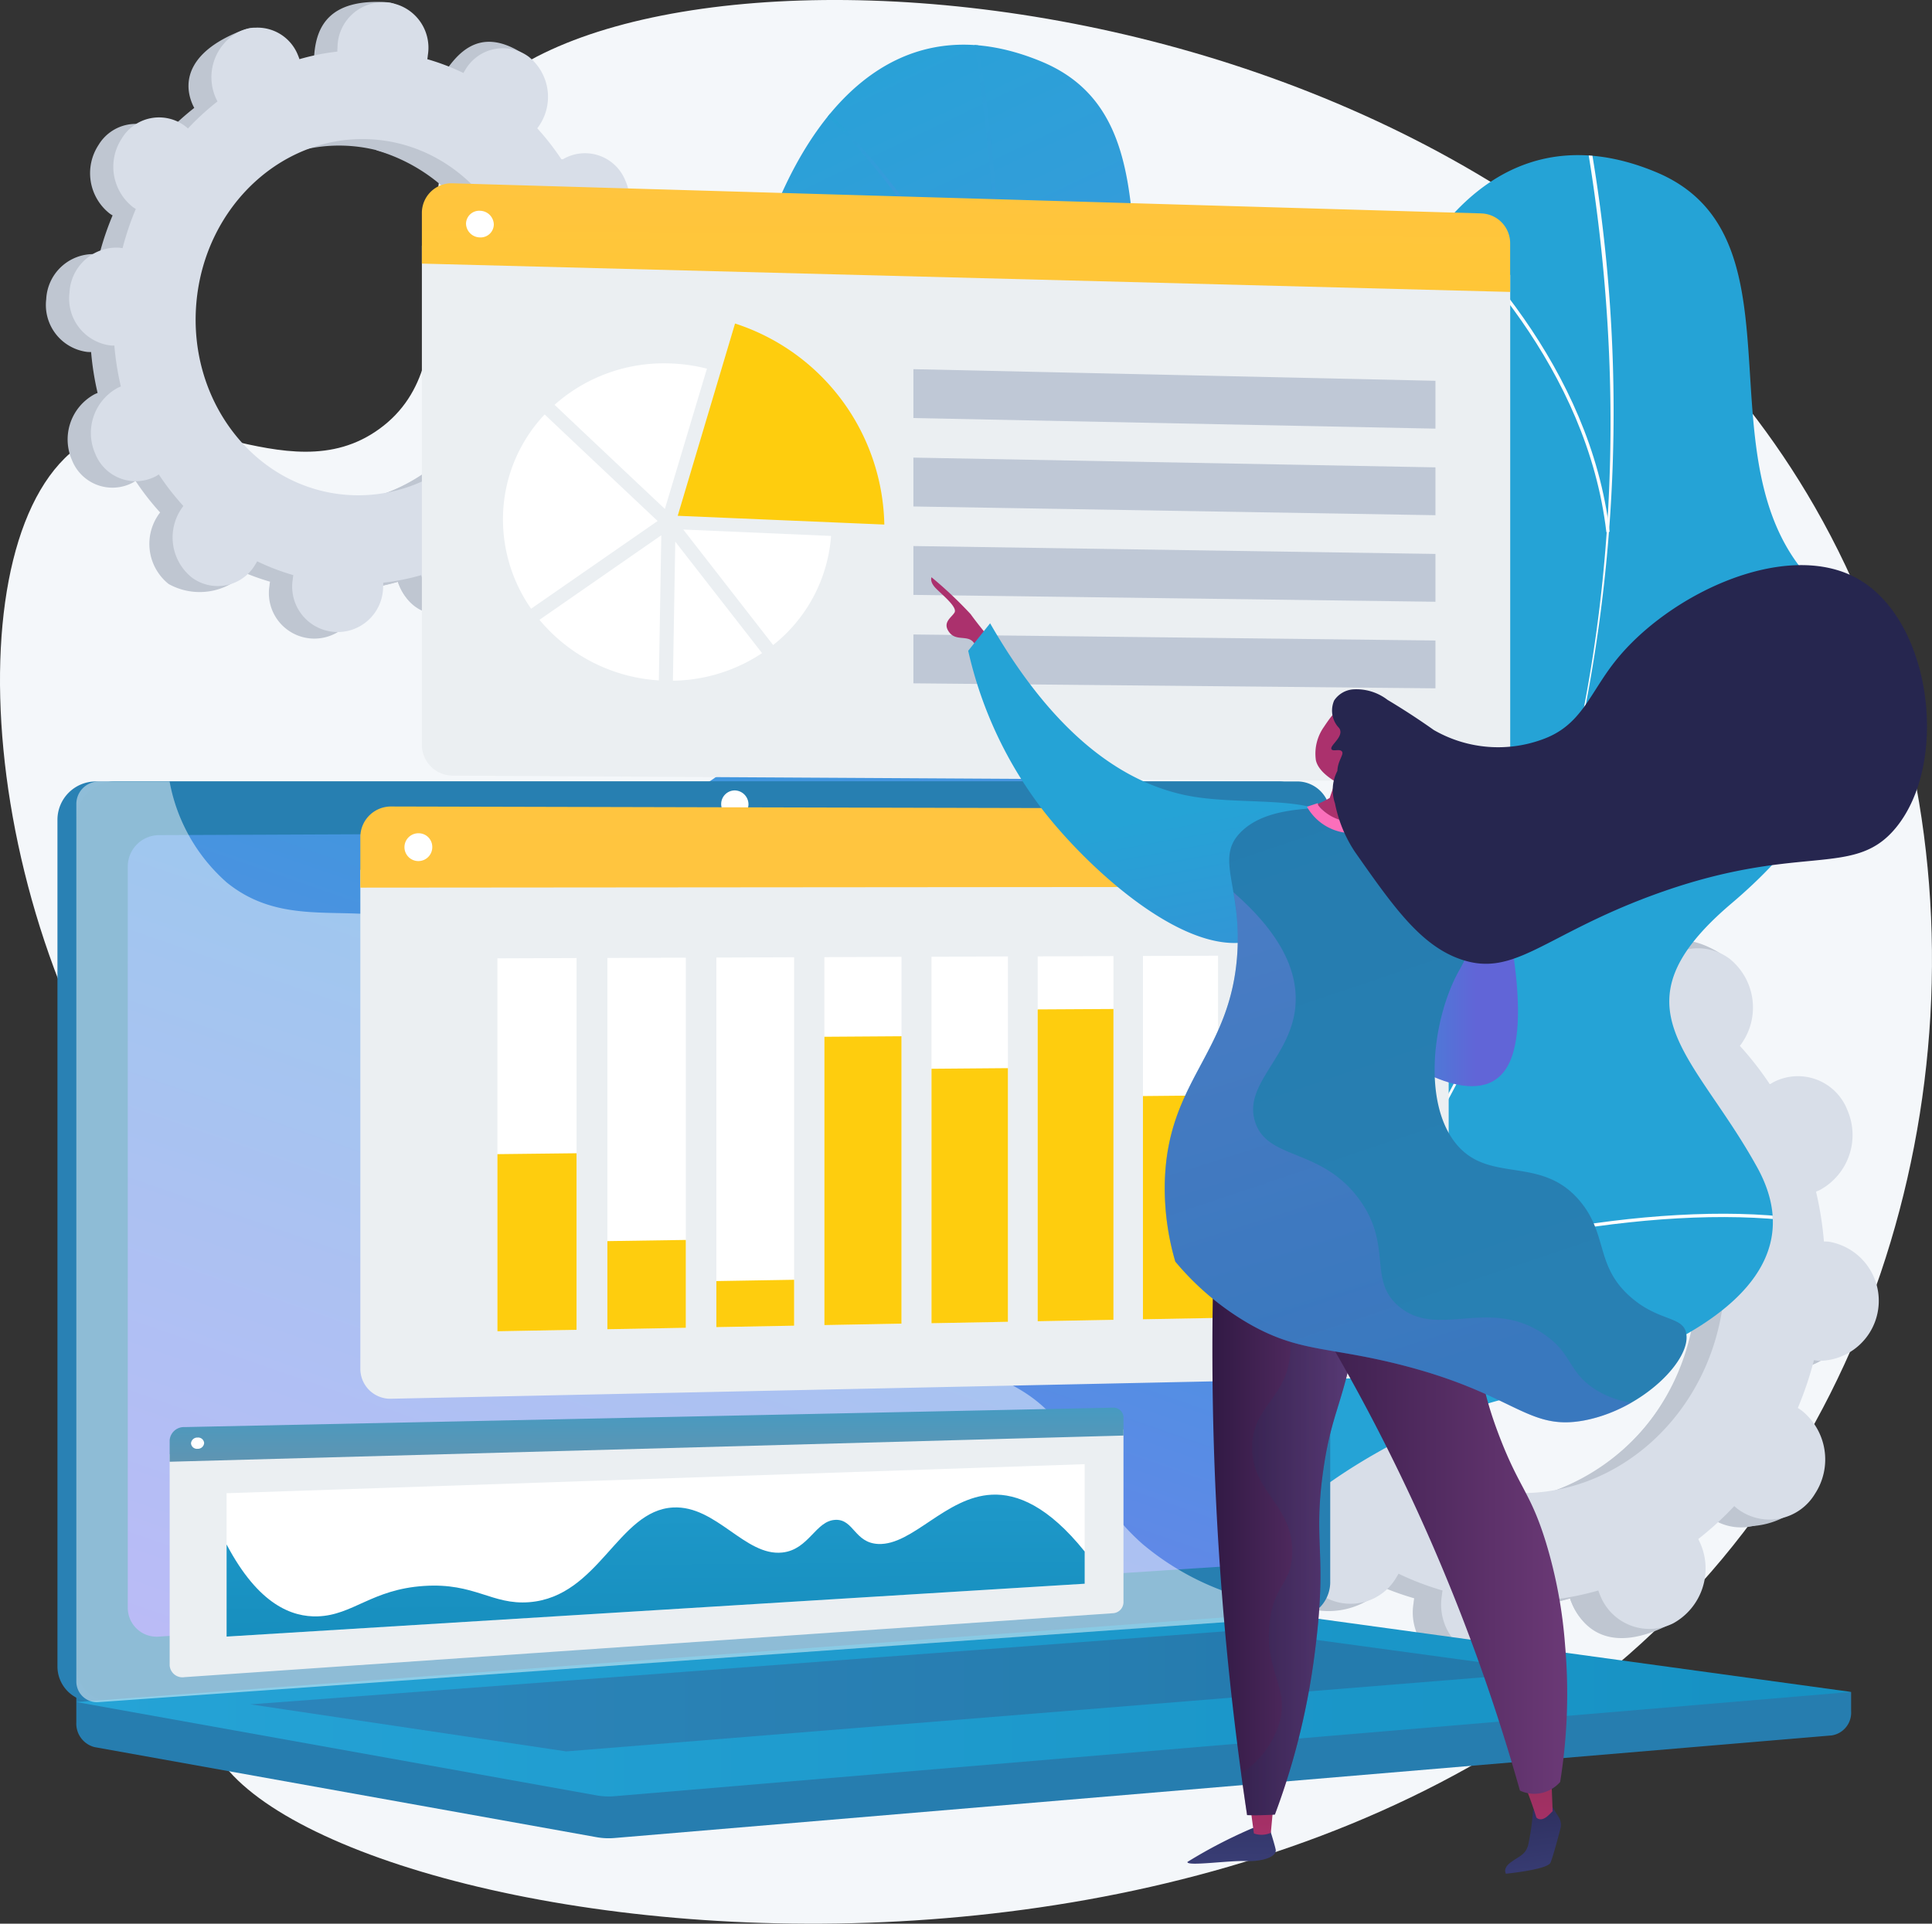 <svg id="Layer_2" data-name="Layer 2" xmlns="http://www.w3.org/2000/svg" xmlns:xlink="http://www.w3.org/1999/xlink" width="92.246" height="91.863" viewBox="0 0 92.246 91.863">
  <rect x="0" y="0" width="92.246" height="91.863" fill="#333333" stroke="none"/>
  <defs>
    <linearGradient id="linear-gradient" x1="0.35" y1="0.056" x2="0.838" y2="1.85" gradientUnits="objectBoundingBox">
      <stop offset="0" stop-color="#25a3d6"/>
      <stop offset="1" stop-color="#9571f6"/>
    </linearGradient>
    <linearGradient id="linear-gradient-2" x1="0.35" y1="0.056" x2="0.838" y2="1.85" gradientUnits="objectBoundingBox">
      <stop offset="0" stop-color="#ff9085"/>
      <stop offset="1" stop-color="#fb6fbb"/>
    </linearGradient>
    <clipPath id="clip-path">
      <path id="Path_1948" data-name="Path 1948" d="M771.354,146.376a6.217,6.217,0,0,1-2.809-.846c-2.508-2.18-7.47-5.957-7.927-9.44-.078-.595,2.447-1.644,2.712-2.255a7.1,7.1,0,0,0,2.9-3.021c2.6-4.97-6.764-11.574,1.783-16.162,6.261-3.36,12.325-2.143,9.629-12.344s1.9-30.611,14.194-25.489c7.058,2.94,2.38,12.949,6.845,18.817,4.243,5.576,2.6,11.149-3.237,16.1s-1.8,7.125,1.226,12.617c3.632,6.6-6.951,9.915-11.967,11.03-4.04.9-13.72,5.91-13.347,10.993Z" transform="translate(-760.617 -76.007)" fill="url(#linear-gradient)"/>
    </clipPath>
    <linearGradient id="linear-gradient-9" x1="0.35" y1="0.056" x2="0.838" y2="1.85" gradientUnits="objectBoundingBox">
      <stop offset="0" stop-color="#25a3d6"/>
      <stop offset="1" stop-color="#25a3d6"/>
    </linearGradient>
    <clipPath id="clip-path-2">
      <path id="Path_1955" data-name="Path 1955" d="M1431.915,290.366a6.219,6.219,0,0,1-2.809-.846c-2.508-2.18-7.47-5.957-7.926-9.44-.078-.595,2.446-1.644,2.712-2.255a7.1,7.1,0,0,0,2.9-3.021c2.6-4.97-6.764-11.574,1.783-16.162,6.261-3.36,12.325-2.143,9.63-12.344s1.9-30.611,14.194-25.489c7.058,2.94,2.381,12.949,6.845,18.817,4.243,5.576,2.6,11.149-3.237,16.1s-1.8,7.125,1.226,12.617c3.632,6.6-6.951,9.915-11.967,11.03-4.04.9-13.72,5.909-13.347,10.993Z" transform="translate(-1421.178 -219.997)" fill="url(#linear-gradient-2)"/>
    </clipPath>
    <linearGradient id="linear-gradient-10" x1="0.48" y1="0.467" x2="0.372" y2="0.528" gradientUnits="objectBoundingBox">
      <stop offset="0" stop-color="#277fb1"/>
      <stop offset="1" stop-color="#2981b4"/>
    </linearGradient>
    <linearGradient id="linear-gradient-11" x1="0.86" y1="-0.265" x2="-0.019" y2="1.502" xlink:href="#linear-gradient"/>
    <linearGradient id="linear-gradient-12" y1="0.5" x2="1" y2="0.5" gradientUnits="objectBoundingBox">
      <stop offset="0" stop-color="#25a3d6"/>
      <stop offset="1" stop-color="#1691c3"/>
    </linearGradient>
    <linearGradient id="linear-gradient-13" y1="0.5" x2="1" y2="0.5" gradientUnits="objectBoundingBox">
      <stop offset="0" stop-color="#40447e"/>
      <stop offset="1" stop-color="#3c3b6b"/>
    </linearGradient>
    <linearGradient id="linear-gradient-14" x1="0.577" y1="-0.667" x2="0.161" y2="6.147" gradientUnits="objectBoundingBox">
      <stop offset="0" stop-color="#ffc444"/>
      <stop offset="1" stop-color="#fecd0e"/>
    </linearGradient>
    <linearGradient id="linear-gradient-15" x1="-28.388" y1="0.067" x2="-27.496" y2="3.306" xlink:href="#linear-gradient-14"/>
    <linearGradient id="linear-gradient-16" x1="0.58" y1="-1.13" x2="0.147" y2="8.368" gradientUnits="objectBoundingBox">
      <stop offset="0" stop-color="#ffc542"/>
      <stop offset="1" stop-color="#ffc732"/>
    </linearGradient>
    <linearGradient id="linear-gradient-17" x1="1.236" y1="-0.19" x2="-0.512" y2="1.444" gradientUnits="objectBoundingBox">
      <stop offset="0" stop-color="#fecd0e"/>
      <stop offset="1" stop-color="#fecd0e"/>
    </linearGradient>
    <linearGradient id="linear-gradient-24" x1="0.907" y1="-0.248" x2="-0.059" y2="1.524" xlink:href="#linear-gradient-2"/>
    <linearGradient id="linear-gradient-25" x1="5.385" y1="-2.41" x2="5.564" y2="2.649" gradientUnits="objectBoundingBox">
      <stop offset="0" stop-color="#26264f"/>
      <stop offset="1" stop-color="#444b8c"/>
    </linearGradient>
    <linearGradient id="linear-gradient-26" x1="19.133" y1="1.152" x2="19.011" y2="-5.071" gradientUnits="objectBoundingBox">
      <stop offset="0" stop-color="#ab316d"/>
      <stop offset="1" stop-color="#792d3d"/>
    </linearGradient>
    <linearGradient id="linear-gradient-27" x1="8.211" y1="-1.484" x2="8.496" y2="1.472" xlink:href="#linear-gradient-25"/>
    <linearGradient id="linear-gradient-28" x1="13.733" y1="1.353" x2="13.647" y2="-3.032" xlink:href="#linear-gradient-26"/>
    <linearGradient id="linear-gradient-29" y1="0.5" x2="1" y2="0.5" gradientUnits="objectBoundingBox">
      <stop offset="0" stop-color="#311944"/>
      <stop offset="1" stop-color="#6b3976"/>
    </linearGradient>
    <linearGradient id="linear-gradient-30" x1="0" y1="0.5" x2="1" y2="0.5" xlink:href="#linear-gradient-25"/>
    <linearGradient id="linear-gradient-32" x1="-42.275" y1="0.129" x2="-43.764" y2="3.296" xlink:href="#linear-gradient-26"/>
    <linearGradient id="linear-gradient-33" x1="0.398" y1="0.574" x2="0.791" y2="2.471" gradientUnits="objectBoundingBox">
      <stop offset="0" stop-color="#25a3d6"/>
      <stop offset="1" stop-color="#6165d7"/>
    </linearGradient>
    <linearGradient id="linear-gradient-34" x1="-0.447" y1="0.663" x2="0.562" y2="0.663" xlink:href="#linear-gradient-33"/>
    <linearGradient id="linear-gradient-35" x1="0.141" y1="-0.049" x2="0.421" y2="0.937" gradientUnits="objectBoundingBox">
      <stop offset="0" stop-color="#257caf"/>
      <stop offset="1" stop-color="#2880b3"/>
    </linearGradient>
    <linearGradient id="linear-gradient-36" x1="-10.446" y1="-0.277" x2="-9.903" y2="2.244" xlink:href="#linear-gradient-2"/>
    <linearGradient id="linear-gradient-37" x1="-4.668" y1="5.304" x2="-5.469" y2="6.094" xlink:href="#linear-gradient-26"/>
    <linearGradient id="linear-gradient-38" x1="-67.314" y1="21.274" x2="-71.223" y2="26.431" xlink:href="#linear-gradient-26"/>
    <linearGradient id="linear-gradient-39" x1="0.084" y1="-0.201" x2="0.397" y2="0.943" gradientUnits="objectBoundingBox">
      <stop offset="0" stop-color="#aa80f9"/>
      <stop offset="1" stop-color="#6165d7"/>
    </linearGradient>
    <linearGradient id="linear-gradient-40" x1="0.472" y1="-1.33" x2="0.594" y2="6.896" gradientUnits="objectBoundingBox">
      <stop offset="0" stop-color="#25a3d6"/>
      <stop offset="1" stop-color="#f36f56"/>
    </linearGradient>
    <linearGradient id="linear-gradient-41" x1="0.427" y1="-0.985" x2="0.555" y2="1.979" gradientUnits="objectBoundingBox">
      <stop offset="0" stop-color="#25a3d6"/>
      <stop offset="1" stop-color="#1084b2"/>
    </linearGradient>
  </defs>
  <g id="Illustration" transform="translate(0)">
    <g id="Group_819" data-name="Group 819">
      <path id="Path_1935" data-name="Path 1935" d="M22.178,5.519c-3.1,4.435.535,11.626-4.062,14.961-4.475,3.247-9.972-2.075-14.19.72-6.256,4.146-5.114,23.118,4.033,34.906,2.751,3.545,5.049,4.924,6.067,8.934,2.186,8.609-5.5,13.73-4.035,17.987,3.292,9.587,53.916,17.632,74.229-11.18C93.707,58.391,95.127,38.96,86.65,24.2,71.334-2.466,29.13-4.433,22.178,5.519Z" transform="translate(-0.003 0.002)" fill="#f4f7fa"/>
      <g id="Group_799" data-name="Group 799" transform="translate(2.198 0.093)">
        <path id="Path_1936" data-name="Path 1936" d="M90.709,21.455a2.351,2.351,0,0,0,.393-4.671c-.062-.005-.123-.006-.184-.005a13.534,13.534,0,0,0-.31-1.953c.057-.023.113-.047.169-.076a2.452,2.452,0,0,0,1.058-3.124,2.077,2.077,0,0,0-2.874-1.1c-.057.029-.111.062-.164.1A12.407,12.407,0,0,0,87.622,9.11c.039-.052.078-.1.114-.159a2.452,2.452,0,0,0-.521-3.257A2.077,2.077,0,0,0,84.2,6.3c-.035.055-.067.111-.1.168a10.969,10.969,0,0,0-1.724-.659c.011-.065.02-.13.026-.2.109-1.29.344-2.746-.849-2.828C78.794,2.6,78.2,3.959,78.088,5.249c-.006.067-.007.133-.007.2a10.981,10.981,0,0,0-1.81.362c-.021-.061-.042-.122-.068-.181-.5-1.167-.411-1.946-1.551-1.508-2.486.954-2.883,2.362-2.382,3.529.026.061.056.119.086.176a12.411,12.411,0,0,0-1.41,1.291c-.047-.042-.095-.083-.146-.122a2.077,2.077,0,0,0-3.018.607,2.452,2.452,0,0,0,.521,3.257c.05.037.1.071.154.1a13.54,13.54,0,0,0-.633,1.874c-.06-.01-.12-.02-.182-.025a2.26,2.26,0,0,0-2.354,2.154,2.259,2.259,0,0,0,1.96,2.517c.062.005.123.006.183.005a13.534,13.534,0,0,0,.31,1.953c-.057.023-.113.047-.169.076a2.453,2.453,0,0,0-1.058,3.124,2.077,2.077,0,0,0,2.874,1.1c.057-.029.111-.062.164-.1a12.4,12.4,0,0,0,1.174,1.508c-.039.052-.078.1-.114.159a2.452,2.452,0,0,0,.521,3.257,3.042,3.042,0,0,0,3.783-.67c.035-.055-.7-.048-.667-.1a10.968,10.968,0,0,0,1.724.659c-.011.065-.02.13-.026.2a2.171,2.171,0,1,0,4.314.363c.006-.067.007-.133.007-.2a10.981,10.981,0,0,0,1.81-.362c.021.061.042.122.068.181a2.077,2.077,0,0,0,2.874,1.1,2.452,2.452,0,0,0,1.058-3.124c-.026-.061-.056-.119-.086-.176a12.439,12.439,0,0,0,1.41-1.291c.047.042.095.083.146.122a2.077,2.077,0,0,0,3.018-.607,2.452,2.452,0,0,0-.521-3.257c-.05-.037-.1-.071-.154-.1a13.49,13.49,0,0,0,.632-1.874c.06.01.12.02.182.025ZM78.461,26.611c-4.325-.364-7.511-4.456-7.117-9.139s4.22-8.184,8.545-7.82,7.511,4.456,7.117,9.139S82.786,26.975,78.461,26.611Z" transform="translate(-65.279 -2.767)" fill="#bfc6d1"/>
        <path id="Path_1937" data-name="Path 1937" d="M543.813,44.149a2.453,2.453,0,0,0,1.058-3.124,2.077,2.077,0,0,0-2.874-1.1c-.057.029-.111.062-.164.1a12.408,12.408,0,0,0-1.174-1.508c.039-.052.078-.1.114-.16.69-1.067,1.219-3.183.172-3.811-1.987-1.191-3.022.094-3.712,1.161-.035.055-.067.111-.1.167a10.967,10.967,0,0,0-1.724-.659c.011-.065.02-.13.026-.2a2.421,2.421,0,0,0-.592-1.82q-.4,3.025-.746,6.057a8.33,8.33,0,0,1,5.943,8.943,8.522,8.522,0,0,1-5.661,7.483c.007.394.017.788.014,1.182-.01,1.069-.079,2.141-.15,3.211q.44-.089.87-.213c.02.061.042.122.068.181.5,1.167,1.622,1.877,3.62.939,1.105-.519.814-1.793.313-2.96-.026-.061-.056-.119-.086-.176a12.442,12.442,0,0,0,1.41-1.291c.047.042.095.084.146.122a3.17,3.17,0,0,0,3.859-.746c.69-1.067-.384-2.386-1.362-3.118-.05-.037-.1-.071-.154-.1a13.5,13.5,0,0,0,.632-1.874c.06.01.12.02.182.025a2.351,2.351,0,0,0,.393-4.671c-.062-.005-.123-.006-.184-.005a13.515,13.515,0,0,0-.31-1.953c.057-.023.113-.047.169-.076Z" transform="translate(-518.315 -32.166)" fill="#bfc6d1"/>
        <path id="Path_1938" data-name="Path 1938" d="M123.709,21.444a2.351,2.351,0,0,0,.393-4.671c-.062-.005-.123-.006-.183-.005a13.531,13.531,0,0,0-.31-1.953c.057-.023.113-.047.169-.076a2.452,2.452,0,0,0,1.058-3.124,2.077,2.077,0,0,0-2.874-1.1c-.057.029-.111.062-.164.1A12.375,12.375,0,0,0,120.622,9.1c.039-.052.078-.1.114-.159a2.453,2.453,0,0,0-.521-3.257,2.077,2.077,0,0,0-3.018.607c-.035.055-.067.111-.1.168a10.97,10.97,0,0,0-1.724-.659c.01-.065.02-.13.026-.2a2.171,2.171,0,1,0-4.314-.363c-.006.067-.007.133-.007.2a10.981,10.981,0,0,0-1.81.362c-.021-.061-.042-.122-.068-.181a2.077,2.077,0,0,0-2.874-1.1,2.453,2.453,0,0,0-1.058,3.124c.026.061.056.119.086.176a12.414,12.414,0,0,0-1.41,1.291c-.047-.042-.095-.083-.146-.122a2.077,2.077,0,0,0-3.018.607,2.452,2.452,0,0,0,.521,3.257c.05.037.1.071.154.1a13.538,13.538,0,0,0-.633,1.874c-.06-.01-.12-.02-.182-.025a2.259,2.259,0,0,0-2.353,2.154,2.259,2.259,0,0,0,1.96,2.517c.062.005.123.006.183.005a13.533,13.533,0,0,0,.31,1.953c-.057.023-.113.047-.169.076a2.452,2.452,0,0,0-1.058,3.124,2.077,2.077,0,0,0,2.874,1.1c.057-.029.111-.062.164-.1a12.4,12.4,0,0,0,1.174,1.508c-.039.052-.078.1-.114.16a2.452,2.452,0,0,0,.521,3.257,2.077,2.077,0,0,0,3.018-.607c.035-.055.067-.111.1-.168a10.968,10.968,0,0,0,1.724.659c-.01.065-.02.13-.026.2a2.171,2.171,0,1,0,4.314.363c.006-.067.007-.133.007-.2a10.982,10.982,0,0,0,1.81-.362c.021.061.042.122.068.181a2.077,2.077,0,0,0,2.874,1.1A2.452,2.452,0,0,0,119.08,28.6c-.026-.061-.056-.119-.086-.176a12.437,12.437,0,0,0,1.41-1.291c.047.042.095.084.146.122a2.077,2.077,0,0,0,3.018-.607,2.452,2.452,0,0,0-.521-3.257c-.05-.037-.1-.071-.153-.1a13.54,13.54,0,0,0,.633-1.874c.06.01.12.02.182.025ZM111.461,26.6c-4.325-.364-7.511-4.456-7.117-9.139s4.22-8.184,8.545-7.82,7.511,4.456,7.117,9.139S115.787,26.964,111.461,26.6Z" transform="translate(-97.168 -3.067)" fill="#d8dee8"/>
      </g>
      <g id="Group_800" data-name="Group 800" transform="translate(54.491 42.592)">
        <path id="Path_1939" data-name="Path 1939" d="M1649.429,1287.814a2.865,2.865,0,0,0,.479-5.692c-.075-.006-.15-.007-.224-.007a16.472,16.472,0,0,0-.378-2.38c.069-.028.138-.057.205-.092a2.988,2.988,0,0,0,1.289-3.806,2.53,2.53,0,0,0-3.5-1.344c-.069.036-.135.075-.2.116a15.092,15.092,0,0,0-1.431-1.838c.048-.063.1-.126.139-.194a2.988,2.988,0,0,0-.634-3.969,2.531,2.531,0,0,0-3.678.739c-.043.067-.081.135-.119.2a13.376,13.376,0,0,0-2.1-.8c.013-.079.024-.159.032-.24.132-1.572.419-3.346-1.035-3.446-3.362-.23-4.09,1.431-4.222,3-.007.081-.008.162-.009.242a13.421,13.421,0,0,0-2.206.441c-.025-.074-.051-.148-.083-.221-.611-1.422-.5-2.371-1.89-1.838-3.029,1.162-3.513,2.878-2.9,4.3.032.074.068.145.105.215a15.074,15.074,0,0,0-1.719,1.573c-.057-.051-.115-.1-.178-.148a2.531,2.531,0,0,0-3.678.739,2.989,2.989,0,0,0,.635,3.969c.061.046.124.086.187.125a16.483,16.483,0,0,0-.77,2.283c-.073-.013-.147-.025-.222-.031a2.865,2.865,0,0,0-.48,5.692c.075.006.15.007.224.007a16.488,16.488,0,0,0,.378,2.38c-.069.028-.138.058-.205.092a2.989,2.989,0,0,0-1.29,3.807,2.531,2.531,0,0,0,3.5,1.344c.069-.036.135-.076.2-.117a15.092,15.092,0,0,0,1.431,1.838c-.048.063-.1.126-.14.195a2.989,2.989,0,0,0,.635,3.968,3.707,3.707,0,0,0,4.609-.816c.043-.067-.85-.058-.813-.127a13.376,13.376,0,0,0,2.1.8c-.013.079-.025.159-.032.24a2.646,2.646,0,1,0,5.256.443c.007-.081.008-.162.009-.242a13.353,13.353,0,0,0,2.206-.441c.025.074.051.148.082.221a2.531,2.531,0,0,0,3.5,1.344,2.988,2.988,0,0,0,1.29-3.806c-.032-.074-.068-.145-.105-.215a15.061,15.061,0,0,0,1.718-1.573c.057.051.116.1.178.148a2.53,2.53,0,0,0,3.678-.74,2.988,2.988,0,0,0-.634-3.968c-.061-.046-.124-.086-.187-.125a16.458,16.458,0,0,0,.77-2.283c.073.013.147.025.222.031ZM1634.5,1294.1c-5.27-.444-9.153-5.43-8.672-11.136s5.142-9.973,10.413-9.529,9.153,5.43,8.672,11.137-5.143,9.973-10.413,9.529Z" transform="translate(-1618.442 -1265.042)" fill="#bfc6d1"/>
        <path id="Path_1940" data-name="Path 1940" d="M2201.576,1315.474a2.988,2.988,0,0,0,1.289-3.807,2.531,2.531,0,0,0-3.5-1.344c-.069.036-.135.076-.2.117a15.134,15.134,0,0,0-1.432-1.838c.048-.062.1-.126.139-.194.84-1.3,1.486-3.879.21-4.644-2.421-1.452-3.682.114-4.522,1.414-.043.067-.081.135-.119.2a13.386,13.386,0,0,0-2.1-.8c.013-.079.025-.159.032-.24a2.951,2.951,0,0,0-.722-2.219q-.485,3.687-.909,7.38c4.523,1.139,7.677,5.721,7.241,10.9a10.384,10.384,0,0,1-6.9,9.119c.008.479.021.96.016,1.44-.012,1.3-.1,2.609-.182,3.913q.537-.108,1.061-.26c.025.075.051.148.083.221.611,1.422,1.977,2.287,4.411,1.145,1.347-.632.992-2.185.381-3.607-.031-.074-.068-.145-.1-.215a15.148,15.148,0,0,0,1.718-1.573c.057.051.116.1.178.148a3.863,3.863,0,0,0,4.7-.909c.841-1.3-.469-2.907-1.659-3.8-.061-.046-.124-.086-.187-.125a16.439,16.439,0,0,0,.771-2.283c.073.013.146.025.222.031a2.865,2.865,0,0,0,.479-5.692c-.075-.006-.149-.007-.224-.007a16.49,16.49,0,0,0-.378-2.38c.069-.028.137-.058.205-.092Z" transform="translate(-2170.505 -1300.871)" fill="#bfc6d1"/>
        <path id="Path_1941" data-name="Path 1941" d="M1689.658,1287.8a2.865,2.865,0,0,0,.479-5.691c-.075-.007-.15-.007-.224-.007a16.387,16.387,0,0,0-.378-2.38c.069-.028.138-.058.205-.092a2.989,2.989,0,0,0,1.29-3.807,2.531,2.531,0,0,0-3.5-1.344c-.069.036-.135.076-.2.117a15.124,15.124,0,0,0-1.432-1.838c.048-.062.1-.126.139-.194a2.989,2.989,0,0,0-.635-3.969,2.531,2.531,0,0,0-3.678.739c-.043.067-.081.135-.118.2a13.353,13.353,0,0,0-2.1-.8c.013-.079.025-.159.032-.24a2.646,2.646,0,1,0-5.256-.443c-.007.081-.008.162-.009.242a13.37,13.37,0,0,0-2.206.441c-.025-.074-.051-.148-.083-.221a2.53,2.53,0,0,0-3.5-1.344,2.988,2.988,0,0,0-1.289,3.807c.032.074.068.145.1.215a15.092,15.092,0,0,0-1.718,1.573c-.058-.051-.116-.1-.178-.149a2.531,2.531,0,0,0-3.678.74,2.988,2.988,0,0,0,.635,3.968c.061.046.124.086.187.125a16.4,16.4,0,0,0-.771,2.283c-.073-.013-.146-.025-.222-.031a2.865,2.865,0,0,0-.479,5.692c.075.006.15.007.224.007a16.5,16.5,0,0,0,.378,2.38c-.069.028-.138.058-.206.092a2.989,2.989,0,0,0-1.289,3.807,2.531,2.531,0,0,0,3.5,1.344c.069-.036.135-.075.2-.117a15.059,15.059,0,0,0,1.431,1.838c-.048.063-.1.126-.139.194a2.988,2.988,0,0,0,.635,3.968,2.53,2.53,0,0,0,3.678-.739c.043-.067.081-.135.119-.2a13.358,13.358,0,0,0,2.1.8c-.013.079-.025.159-.032.24a2.646,2.646,0,1,0,5.256.443c.007-.081.008-.162.009-.242a13.35,13.35,0,0,0,2.205-.441c.025.074.051.148.083.221a2.531,2.531,0,0,0,3.5,1.344,2.989,2.989,0,0,0,1.29-3.807c-.032-.074-.068-.145-.1-.215a15.08,15.08,0,0,0,1.718-1.573c.057.051.115.1.178.148a2.531,2.531,0,0,0,3.678-.739,2.989,2.989,0,0,0-.635-3.969c-.061-.046-.124-.086-.187-.125a16.507,16.507,0,0,0,.771-2.283c.073.013.146.025.222.031Zm-14.924,6.283c-5.27-.444-9.153-5.43-8.672-11.136s5.143-9.973,10.413-9.529,9.153,5.43,8.672,11.136S1680,1294.529,1674.734,1294.085Z" transform="translate(-1657.317 -1265.408)" fill="#d8dee8"/>
      </g>
      <g id="Group_803" data-name="Group 803" transform="translate(18.52 2.133)">
        <path id="Path_1942" data-name="Path 1942" d="M771.354,146.376a6.217,6.217,0,0,1-2.809-.846c-2.508-2.18-7.47-5.957-7.927-9.44-.078-.595,2.447-1.644,2.712-2.255a7.1,7.1,0,0,0,2.9-3.021c2.6-4.97-6.764-11.574,1.783-16.162,6.261-3.36,12.325-2.143,9.629-12.344s1.9-30.611,14.194-25.489c7.058,2.94,2.38,12.949,6.845,18.817,4.243,5.576,2.6,11.149-3.237,16.1s-1.8,7.125,1.226,12.617c3.632,6.6-6.951,9.915-11.967,11.03-4.04.9-13.72,5.91-13.347,10.993Z" transform="translate(-760.617 -76.007)" fill="url(#linear-gradient)"/>
        <g id="Group_802" data-name="Group 802" clip-path="url(#clip-path)">
          <g id="Group_801" data-name="Group 801" transform="translate(4.018 -1.799)">
            <path id="Path_1943" data-name="Path 1943" d="M880.046,89.441l-.1-.128c19.784-14.81,28.638-39.754,23.683-66.724l.158-.029a74.364,74.364,0,0,1-2.309,37.057A61.534,61.534,0,0,1,880.046,89.441Z" transform="translate(-879.95 -22.56)" fill="url(#linear-gradient)"/>
            <path id="Path_1944" data-name="Path 1944" d="M1207.678,1577.814c-6.7-.862-17.266,1.1-23.544,4.376l-.074-.143c6.3-3.288,16.907-5.259,23.639-4.393Z" transform="translate(-1173.821 -1525.1)" fill="url(#linear-gradient)"/>
            <path id="Path_1945" data-name="Path 1945" d="M920.24,1243.265l-.128-.1c2.22-2.936,2.87-6.881,1.933-11.726a41.882,41.882,0,0,0-4.485-11.725l.141-.076a42.038,42.038,0,0,1,4.5,11.771C923.149,1236.3,922.489,1240.291,920.24,1243.265Z" transform="translate(-916.294 -1179.336)" fill="url(#linear-gradient)"/>
            <path id="Path_1946" data-name="Path 1946" d="M1530.073,796.275l-.133-.09c3.9-5.749,10.71-8.391,15.738-9.6l.037.156c-5,1.2-11.771,3.822-15.642,9.529Z" transform="translate(-1508.056 -760.866)" fill="url(#linear-gradient)"/>
            <path id="Path_1947" data-name="Path 1947" d="M1332.455,133.24l-.159.019c-.912-7.773-6.616-13.684-9.935-16.517l.1-.122c3.337,2.847,9.072,8.793,9.99,16.62Z" transform="translate(-1307.465 -113.453)" fill="url(#linear-gradient)"/>
          </g>
        </g>
      </g>
      <g id="Group_806" data-name="Group 806" transform="translate(47.849 7.407)">
        <path id="Path_1949" data-name="Path 1949" d="M1431.915,290.366a6.219,6.219,0,0,1-2.809-.846c-2.508-2.18-7.47-5.957-7.926-9.44-.078-.595,2.446-1.644,2.712-2.255a7.1,7.1,0,0,0,2.9-3.021c2.6-4.97-6.764-11.574,1.783-16.162,6.261-3.36,12.325-2.143,9.63-12.344s1.9-30.611,14.194-25.489c7.058,2.94,2.381,12.949,6.845,18.817,4.243,5.576,2.6,11.149-3.237,16.1s-1.8,7.125,1.226,12.617c3.632,6.6-6.951,9.915-11.967,11.03-4.04.9-13.72,5.909-13.347,10.993Z" transform="translate(-1421.178 -219.997)" fill="url(#linear-gradient-9)"/>
        <g id="Group_805" data-name="Group 805" clip-path="url(#clip-path-2)">
          <g id="Group_804" data-name="Group 804" transform="translate(4.018 -1.8)">
            <path id="Path_1950" data-name="Path 1950" d="M1540.606,233.421l-.1-.128c19.785-14.81,28.638-39.753,23.684-66.724l.158-.029a74.363,74.363,0,0,1-2.309,37.057A61.535,61.535,0,0,1,1540.606,233.421Z" transform="translate(-1540.51 -166.54)" fill="#fcfdfe"/>
            <path id="Path_1951" data-name="Path 1951" d="M1868.238,1721.794c-6.7-.862-17.266,1.1-23.544,4.376l-.074-.142c6.3-3.288,16.907-5.259,23.639-4.393Z" transform="translate(-1834.381 -1669.079)" fill="#fcfdfe"/>
            <path id="Path_1952" data-name="Path 1952" d="M1580.81,1387.245l-.128-.1c2.22-2.936,2.87-6.881,1.933-11.727a41.88,41.88,0,0,0-4.485-11.725l.141-.076a42.046,42.046,0,0,1,4.5,11.771C1583.719,1380.283,1583.059,1384.271,1580.81,1387.245Z" transform="translate(-1576.863 -1323.316)" fill="#fcfdfe"/>
            <path id="Path_1953" data-name="Path 1953" d="M2190.633,940.256l-.133-.09c3.9-5.749,10.711-8.391,15.738-9.6l.037.156C2201.276,931.924,2194.5,934.549,2190.633,940.256Z" transform="translate(-2168.616 -904.846)" fill="#fcfdfe"/>
            <path id="Path_1954" data-name="Path 1954" d="M1993.024,277.22l-.159.019c-.912-7.773-6.616-13.684-9.935-16.516l.1-.122c3.337,2.847,9.072,8.793,9.99,16.62Z" transform="translate(-1968.034 -257.433)" fill="#fcfdfe"/>
          </g>
        </g>
      </g>
      <g id="Group_807" data-name="Group 807" transform="translate(2.743 37.319)">
        <path id="Path_1956" data-name="Path 1956" d="M192.969,2378.618l-84.739-.738v2.184a1.158,1.158,0,0,0,.87,1.186l23.962,4.3a3.274,3.274,0,0,0,.86.041l58.127-4.9a1.1,1.1,0,0,0,.921-1.158v-.911Z" transform="translate(-107.329 -2335.139)" fill="#267daf"/>
        <path id="Path_1957" data-name="Path 1957" d="M139.822,1148.359l-56.528,3.995a1.684,1.684,0,0,1-1.834-1.7v-40.411a1.831,1.831,0,0,1,1.834-1.826h56.528a1.583,1.583,0,0,1,1.507,1.651V1146.6A1.726,1.726,0,0,1,139.822,1148.359Z" transform="translate(-81.46 -1108.419)" fill="url(#linear-gradient-10)"/>
        <path id="Path_1958" data-name="Path 1958" d="M166.592,1148.359l-56.528,3.995a1.684,1.684,0,0,1-1.834-1.7v-40.411a1.831,1.831,0,0,1,1.834-1.826h56.528a1.583,1.583,0,0,1,1.507,1.651V1146.6A1.726,1.726,0,0,1,166.592,1148.359Z" transform="translate(-107.329 -1108.419)" fill="#277fb1"/>
        <path id="Path_1959" data-name="Path 1959" d="M235.4,1213.118l-52.65,3.47a1.38,1.38,0,0,1-1.492-1.393v-35.38a1.5,1.5,0,0,1,1.492-1.5l52.65-.218a1.3,1.3,0,0,1,1.243,1.353v32.225A1.413,1.413,0,0,1,235.4,1213.118Z" transform="translate(-177.9 -1175.754)" fill="url(#linear-gradient-11)"/>
        <path id="Path_1960" data-name="Path 1960" d="M1024.1,1121.749a.652.652,0,1,1-.65-.679A.668.668,0,0,1,1024.1,1121.749Z" transform="translate(-991.106 -1120.644)" fill="#fff"/>
        <path id="Path_1961" data-name="Path 1961" d="M165.182,2288.945l-56.952,4.2,24.832,4.456a3.285,3.285,0,0,0,.86.041l59.048-4.98-26.882-3.692A4.292,4.292,0,0,0,165.182,2288.945Z" transform="translate(-107.329 -2249.186)" fill="url(#linear-gradient-12)"/>
        <path id="Path_1962" data-name="Path 1962" d="M355.05,2315.333l47.414-3.553,14.674,2-47.006,3.8Z" transform="translate(-345.839 -2271.264)" opacity="0.3" fill="url(#linear-gradient-13)"/>
        <path id="Path_1963" data-name="Path 1963" d="M152.982,1137.266c-4.358-2.345-7.784.626-11.091-2.305-2-1.777-1.021-3.1-3.487-5.758-2.732-2.942-4.511-1.953-7.257-4.6-3.472-3.347-1.736-5.952-4.726-8.355-3.628-2.916-7.541-.217-10.995-3.013a8.438,8.438,0,0,1-2.734-4.824h-3.379a1.073,1.073,0,0,0-1.073,1.072v41.889a.986.986,0,0,0,1.073,1l57.611-4.089a.929.929,0,0,0,.694-.425,12.931,12.931,0,0,1-8.464-3.029c-3.24-2.859-2.678-5.678-6.172-7.558Z" transform="translate(-107.338 -1108.41)" fill="#fff" opacity="0.48"/>
      </g>
      <g id="Group_811" data-name="Group 811" transform="translate(20.143 8.754)">
        <path id="Path_1964" data-name="Path 1964" d="M511.01,273.31v23.856a1.477,1.477,0,0,0,1.5,1.443l49.09.281a1.363,1.363,0,0,0,1.374-1.364V274.7l-51.961-1.39Z" transform="translate(-511.01 -270.325)" fill="#ebeff2"/>
        <path id="Path_1965" data-name="Path 1965" d="M561.6,186.087l-49.09-1.437a1.416,1.416,0,0,0-1.5,1.39v2.444l51.961,1.353V187.5a1.422,1.422,0,0,0-1.374-1.412Z" transform="translate(-511.01 -184.65)" fill="url(#linear-gradient-14)"/>
        <g id="Group_810" data-name="Group 810" transform="translate(3.872 6.694)">
          <g id="Group_809" data-name="Group 809">
            <path id="Path_1966" data-name="Path 1966" d="M873.81,392.643l2.738-9.182a10.3,10.3,0,0,1,7.127,9.6Z" transform="translate(-865.467 -383.46)" fill="url(#linear-gradient-15)"/>
            <g id="Group_808" data-name="Group 808" transform="translate(0 1.902)">
              <path id="Path_1967" data-name="Path 1967" d="M888.738,675.947a7.344,7.344,0,0,1-2.766,5.21l-4.292-5.516,7.058.306Z" transform="translate(-873.072 -667.704)" fill="#fff"/>
              <path id="Path_1968" data-name="Path 1968" d="M704.4,446.894c-1.662-1.565-3.67-3.459-5.269-4.974a7.847,7.847,0,0,1,5.432-1.978,8.185,8.185,0,0,1,1.844.252l-2.009,6.7Z" transform="translate(-696.668 -439.939)" fill="#fff"/>
              <path id="Path_1969" data-name="Path 1969" d="M633.384,517.518l-6.041,4.189A7.462,7.462,0,0,1,626,517.444a7.289,7.289,0,0,1,1.991-5.014q.665.63,1.475,1.395C631.1,515.367,632.737,516.909,633.384,517.518Z" transform="translate(-626 -509.989)" fill="#fff"/>
              <path id="Path_1970" data-name="Path 1970" d="M683.653,683.87l-.116,6.928a8.065,8.065,0,0,1-5.7-2.893l5.813-4.035Z" transform="translate(-676.094 -675.657)" fill="#fff"/>
              <path id="Path_1971" data-name="Path 1971" d="M867.112,692.89l4.145,5.323A7.878,7.878,0,0,1,867,699.53l.112-6.64Z" transform="translate(-858.886 -684.374)" fill="#fff"/>
            </g>
          </g>
          <path id="Path_1972" data-name="Path 1972" d="M1232.985,451.07l-24.926-.506V448.23l24.926.555Z" transform="translate(-1188.463 -446.049)" fill="#bfc8d6"/>
          <path id="Path_1973" data-name="Path 1973" d="M1232.985,576.411l-24.926-.417V573.66l24.926.466Z" transform="translate(-1188.463 -567.256)" fill="#bfc8d6"/>
          <path id="Path_1974" data-name="Path 1974" d="M1232.985,701.751l-24.926-.328V699.09l24.926.377Z" transform="translate(-1188.463 -688.463)" fill="#bfc8d6"/>
          <path id="Path_1975" data-name="Path 1975" d="M1232.985,827.092l-24.926-.239V824.52l24.926.288Z" transform="translate(-1188.463 -809.67)" fill="#bfc8d6"/>
        </g>
        <path id="Path_1976" data-name="Path 1976" d="M574.937,224.207a.629.629,0,0,1-.663.618.673.673,0,0,1-.664-.654.629.629,0,0,1,.664-.618A.672.672,0,0,1,574.937,224.207Z" transform="translate(-571.502 -222.242)" fill="#fff"/>
      </g>
      <g id="Group_814" data-name="Group 814" transform="translate(17.205 38.513)">
        <g id="Group_812" data-name="Group 812">
          <path id="Path_1977" data-name="Path 1977" d="M511.01,1233.518v23.855a1.43,1.43,0,0,0,1.5,1.4l49.09-1.038a1.408,1.408,0,0,0,1.374-1.4V1233.51l-51.961.007Z" transform="translate(-511.01 -1230.493)" fill="#ebeff2"/>
          <path id="Path_1978" data-name="Path 1978" d="M561.6,1144.007l-49.09-.117a1.463,1.463,0,0,0-1.5,1.431v2.444l51.961-.043v-2.339A1.376,1.376,0,0,0,561.6,1144.007Z" transform="translate(-511.01 -1143.89)" fill="url(#linear-gradient-16)"/>
          <path id="Path_1979" data-name="Path 1979" d="M574.927,1182.4a.664.664,0,1,1-.663-.637A.65.65,0,0,1,574.927,1182.4Z" transform="translate(-571.493 -1180.485)" fill="#fff"/>
        </g>
        <g id="Group_813" data-name="Group 813" transform="translate(6.545 7.107)">
          <path id="Path_1980" data-name="Path 1980" d="M709.168,1376.6l-3.778.07v-17.807l3.778-.014Z" transform="translate(-705.39 -1358.719)" fill="#fff"/>
          <path id="Path_1981" data-name="Path 1981" d="M709.168,1644.188l-3.778.07V1635.8l3.778-.043Z" transform="translate(-705.39 -1626.306)" fill="url(#linear-gradient-17)"/>
          <path id="Path_1982" data-name="Path 1982" d="M865.055,1375.953l-3.745.07v-17.729l3.745-.014Z" transform="translate(-856.06 -1358.169)" fill="#fff"/>
          <path id="Path_1983" data-name="Path 1983" d="M865.055,1762.786l-3.745.069v-4.208l3.745-.056Z" transform="translate(-856.06 -1745)" fill="url(#linear-gradient-17)"/>
          <path id="Path_1984" data-name="Path 1984" d="M1019.583,1375.307l-3.712.069v-17.652l3.712-.014Z" transform="translate(-1005.417 -1357.618)" fill="#fff"/>
          <path id="Path_1985" data-name="Path 1985" d="M1019.583,1817.4l-3.712.069v-2.2l3.712-.062Z" transform="translate(-1005.417 -1799.714)" fill="url(#linear-gradient-17)"/>
          <path id="Path_1986" data-name="Path 1986" d="M1172.77,1374.68l-3.68.068v-17.575l3.68-.014Z" transform="translate(-1153.478 -1357.086)" fill="#fff"/>
          <path id="Path_1987" data-name="Path 1987" d="M1172.77,1483.6l-3.68.068v-13.768l3.68-.025Z" transform="translate(-1153.478 -1466.011)" fill="url(#linear-gradient-17)"/>
          <path id="Path_1988" data-name="Path 1988" d="M1324.628,1374.044l-3.648.068v-17.5l3.648-.014Z" transform="translate(-1300.254 -1356.545)" fill="#fff"/>
          <path id="Path_1989" data-name="Path 1989" d="M1324.628,1527.073l-3.648.068V1514.99l3.648-.03Z" transform="translate(-1300.254 -1509.573)" fill="url(#linear-gradient-17)"/>
          <path id="Path_1990" data-name="Path 1990" d="M1475.177,1373.42l-3.617.067v-17.423l3.617-.014Z" transform="translate(-1445.764 -1356.014)" fill="#fff"/>
          <path id="Path_1991" data-name="Path 1991" d="M1475.177,1445.914l-3.617.067v-14.89l3.617-.021Z" transform="translate(-1445.764 -1428.508)" fill="url(#linear-gradient-17)"/>
          <path id="Path_1992" data-name="Path 1992" d="M1624.426,1372.805l-3.586.066v-17.348l3.586-.013Z" transform="translate(-1590.018 -1355.492)" fill="#fff"/>
          <path id="Path_1993" data-name="Path 1993" d="M1624.426,1564.294l-3.586.066V1553.7l3.586-.034Z" transform="translate(-1590.018 -1546.98)" fill="url(#linear-gradient-17)"/>
          <path id="Path_1994" data-name="Path 1994" d="M1772.405,1372.191l-3.555.066v-17.275l3.555-.013Z" transform="translate(-1733.045 -1354.97)" fill="#fff"/>
          <path id="Path_1995" data-name="Path 1995" d="M1772.405,1694.869l-3.555.066v-6l3.555-.047Z" transform="translate(-1733.045 -1677.647)" fill="url(#linear-gradient-24)"/>
        </g>
      </g>
      <g id="Group_817" data-name="Group 817" transform="translate(44.459 26.987)">
        <path id="Path_1996" data-name="Path 1996" d="M1686.879,2586.826a23.433,23.433,0,0,0-3.1,1.61c-.05.222,1.965-.074,2.787-.042s1.5-.211,1.424-.56-.362-1.224-.362-1.224Z" transform="translate(-1671.542 -2526.51)" fill="url(#linear-gradient-25)"/>
        <path id="Path_1997" data-name="Path 1997" d="M1772.69,2554.844l.186,1.376a1.081,1.081,0,0,0,.808-.031l.139-1.509-1.133.165Z" transform="translate(-1757.465 -2495.654)" fill="url(#linear-gradient-26)"/>
        <path id="Path_1998" data-name="Path 1998" d="M2136.677,2560.54l.355.57a.681.681,0,0,1,.082.533c-.125.475-.372,1.4-.48,1.64-.148.328-2.124.524-2.124.524s-.177-.248.234-.548.675-.347.819-.789a11.574,11.574,0,0,0,.241-1.693l.874-.238Z" transform="translate(-2107.065 -2501.318)" fill="url(#linear-gradient-27)"/>
        <path id="Path_1999" data-name="Path 1999" d="M2156.05,2512.784a18.278,18.278,0,0,1,.765,2.03s.206.263.6-.125.177-.174.177-.174l-.073-1.9Z" transform="translate(-2127.918 -2455.011)" fill="url(#linear-gradient-28)"/>
        <path id="Path_2000" data-name="Path 2000" d="M1719.449,1683.986c-.161,4.1-.168,8.56.068,13.322.266,5.362.8,10.318,1.473,14.811.25.008.513.01.788,0,.186-.005.365-.014.539-.026a34.173,34.173,0,0,0,1.132-3.62,34.749,34.749,0,0,0,.79-4.239c.588-4.647-.1-5.052.376-8.5.423-3.05,1.024-3.169,1.73-7.5.766-4.7.2-5.4-.082-5.658C1725.084,1681.5,1722.311,1682.236,1719.449,1683.986Z" transform="translate(-1705.905 -1652.429)" fill="url(#linear-gradient-29)"/>
        <path id="Path_2001" data-name="Path 2001" d="M1740.939,1682.6c-1.126-1.034-3.7-.408-6.419,1.17,3.128,3.379,3.469,5.572,3.094,6.995-.424,1.608-1.713,2.071-1.708,3.829.006,2.161,1.956,2.733,1.914,5.019-.027,1.512-.884,1.5-1.086,3.363-.239,2.209.88,2.971.517,4.605a4.421,4.421,0,0,1-1.869,2.569c.091.672.185,1.336.283,1.988.25.008.514.009.788,0,.185-.005.365-.014.538-.026a34.029,34.029,0,0,0,1.132-3.62,34.828,34.828,0,0,0,.79-4.239c.588-4.647-.1-5.052.376-8.5.423-3.05,1.024-3.169,1.73-7.5.766-4.7.2-5.4-.081-5.658Z" transform="translate(-1720.58 -1652.448)" opacity="0.3" fill="url(#linear-gradient-30)"/>
        <path id="Path_2002" data-name="Path 2002" d="M1780.32,1671.427a92.138,92.138,0,0,1,12.63,27.031,1.64,1.64,0,0,0,.9.14,1.678,1.678,0,0,0,1.021-.552,26.521,26.521,0,0,0,.234-6.542,22.6,22.6,0,0,0-.92-4.918c-.743-2.4-1.255-2.533-2.225-5.07-1.007-2.634-.763-3.291-1.727-6.587a43.518,43.518,0,0,0-2.154-5.779l-7.761,2.277Z" transform="translate(-1764.838 -1639.939)" fill="url(#linear-gradient-29)"/>
        <path id="Path_2003" data-name="Path 2003" d="M1323.222,821.644s-.523-.625-.856-1.092a19.342,19.342,0,0,0-1.869-1.763s-.11.213.222.544,1.027.894.875,1.142-.589.473-.26.929.877.128,1.168.492.591.762.591.762l.129-1.015Z" transform="translate(-1320.479 -818.21)" fill="url(#linear-gradient-32)"/>
        <path id="Path_2004" data-name="Path 2004" d="M1374.086,884.04l-1.046,1.313a19.522,19.522,0,0,0,3.606,7.66c2.342,2.993,7.339,7.476,10.449,6.006,1.9-.9,4.455-3.969,3.536-5.451-.884-1.424-4.71-.751-7.338-1.345C1380.717,891.641,1377.374,889.766,1374.086,884.04Z" transform="translate(-1371.271 -881.263)" fill="url(#linear-gradient-33)"/>
        <path id="Path_2005" data-name="Path 2005" d="M1987.864,1221.98s2.038,6.937.776,9.606-5.289-.262-5.289-.262l4.513-9.344Z" transform="translate(-1961.032 -1207.825)" fill="url(#linear-gradient-34)"/>
        <path id="Path_2006" data-name="Path 2006" d="M1661.095,1145.511c-2.618-.048-4.634.038-5.749,1.2-1.177,1.229.069,2.561-.125,5.712-.295,4.826-3.339,6.069-3.463,10.961a12.485,12.485,0,0,0,.5,3.793,13.136,13.136,0,0,0,3.469,2.939c2.4,1.389,3.767,1.108,7.188,1.964,5.6,1.4,6.13,3.2,8.878,2.681,2.777-.528,5.172-2.927,4.848-4.208-.194-.768-1.313-.524-2.632-1.673-1.7-1.48-1.089-2.942-2.392-4.544-1.872-2.3-4.378-.815-5.974-2.81-1.614-2.018-1.08-6.075.2-8.308.833-1.458,1.166-3.154,1.869-4.679a1.049,1.049,0,0,0,.088-.59c-.141-.98-1.791-1.478-3.041-1.842a14.8,14.8,0,0,0-3.659-.6Z" transform="translate(-1640.601 -1133.921)" fill="url(#linear-gradient-35)"/>
        <path id="Path_2007" data-name="Path 2007" d="M1853.47,1139.35l.513-.17s.15.7,1.811.747a2.478,2.478,0,0,0,1.5-.549l.358.249a2.71,2.71,0,0,1-1.983.985,2.468,2.468,0,0,1-2.2-1.262Z" transform="translate(-1835.525 -1127.813)" fill="url(#linear-gradient-36)"/>
        <g id="Group_815" data-name="Group 815" transform="translate(18.338)">
          <path id="Path_2008" data-name="Path 2008" d="M1865.154,1007.029a2.212,2.212,0,0,1,.38-1.555c.393-.589.487-.666.657-.759l.235-.117.027-.007a2.6,2.6,0,0,1,.733.022c.309.1.527,1.412.266,3.219q.018.213.037.426c.7-.1.908-.03.944.064a2.165,2.165,0,0,1-1.082,1.632,2.136,2.136,0,0,1-2.083-.751c-.029-.112-.024-.016.549-.347.053-.166.216-.616.269-.782-.122-.078-.829-.483-.933-1.043Z" transform="translate(-1865.126 -997.738)" fill="url(#linear-gradient-37)"/>
          <path id="Path_2009" data-name="Path 2009" d="M1887.1,1057.414c.155-.177.381.023.36.269a.449.449,0,0,1-.508.409c-.226-.069-.061-.44.148-.678Z" transform="translate(-1886.113 -1048.734)" fill="url(#linear-gradient-38)"/>
          <path id="Path_2010" data-name="Path 2010" d="M1912.928,802.209c-3.415-1.932-9.062.717-11.618,3.974-1.188,1.513-1.577,2.975-3.338,3.654a6.151,6.151,0,0,1-5.291-.408c-.2-.14-1.031-.735-2.211-1.441a2.439,2.439,0,0,0-1.648-.5,1.2,1.2,0,0,0-.9.53,1.207,1.207,0,0,0,.081,1.118c.11.179.177.18.209.311.091.366-.511.732-.417.9.068.121.392-.036.5.107s-.2.429-.219.927a1.97,1.97,0,0,0-.115,1.548,6.412,6.412,0,0,0,.956,2.323c1.829,2.608,3.138,4.474,5.063,5.131,2.549.87,3.945-1.14,9.1-3.047,7.063-2.611,9.629-.758,11.668-3.247,2.546-3.108,1.723-9.875-1.823-11.881Z" transform="translate(-1887.018 -801.555)" fill="#26264f"/>
        </g>
        <g id="Group_816" data-name="Group 816" transform="translate(11.154 15.616)" opacity="0.3">
          <path id="Path_2011" data-name="Path 2011" d="M1669.827,1286.464c-2.633-1.75-5.016.251-6.877-1.289-1.533-1.269-.276-2.924-1.934-5.158-1.818-2.449-4.341-1.823-4.943-3.653-.621-1.892,1.872-3.176,1.934-5.8.031-1.34-.57-3.086-2.975-5.18a12.036,12.036,0,0,1,.189,2.887c-.295,4.825-3.339,6.069-3.463,10.961a12.48,12.48,0,0,0,.5,3.793,13.13,13.13,0,0,0,3.469,2.938c2.4,1.389,3.767,1.108,7.188,1.964,5.6,1.4,6.13,3.2,8.878,2.681a7.287,7.287,0,0,0,2.249-.851,4.361,4.361,0,0,1-1.852-.711c-1.2-.832-.991-1.667-2.364-2.579Z" transform="translate(-1651.755 -1265.38)" fill="url(#linear-gradient-39)"/>
        </g>
      </g>
      <g id="Group_818" data-name="Group 818" transform="translate(8.101 67.22)">
        <path id="Path_2012" data-name="Path 2012" d="M240.6,2028.506v10.089a.613.613,0,0,0,.71.557l44.354-3.055a.53.53,0,0,0,.477-.529v-8.249l-45.542,1.186Z" transform="translate(-240.6 -2026.283)" fill="#ebeff2"/>
        <path id="Path_2013" data-name="Path 2013" d="M285.674,1996.517l-44.354.928a.682.682,0,0,0-.71.621v1.034l45.542-1.251V1997A.475.475,0,0,0,285.674,1996.517Z" transform="translate(-240.61 -1996.517)" fill="url(#linear-gradient-40)"/>
        <path id="Path_2014" data-name="Path 2014" d="M362.281,2082.369l-40.971,2.524v-6.845l40.971-1.387Z" transform="translate(-318.593 -2073.962)" fill="#fff"/>
        <path id="Path_2015" data-name="Path 2015" d="M362.291,2124.069l-40.971,2.524v-4.4c1.532,2.907,3.146,3.472,4.351,3.434,1.681-.054,2.578-1.287,5.07-1.452,2.434-.162,3.245.917,5.033.775,3.338-.266,4.233-4.388,6.868-4.522,2.06-.105,3.436,2.34,5.209,2.151,1.282-.136,1.59-1.532,2.551-1.561.866-.026.9,1.1,2.033,1.153,1.641.071,3.218-2.25,5.423-2.354,1.206-.057,2.692.545,4.433,2.714Z" transform="translate(-318.602 -2115.661)" fill="url(#linear-gradient-41)"/>
        <path id="Path_2016" data-name="Path 2016" d="M271.4,2039.208a.3.3,0,0,1-.313.276.286.286,0,0,1-.314-.261.3.3,0,0,1,.314-.276A.285.285,0,0,1,271.4,2039.208Z" transform="translate(-269.754 -2037.519)" fill="#fff"/>
      </g>
    </g>
  </g>
</svg>
